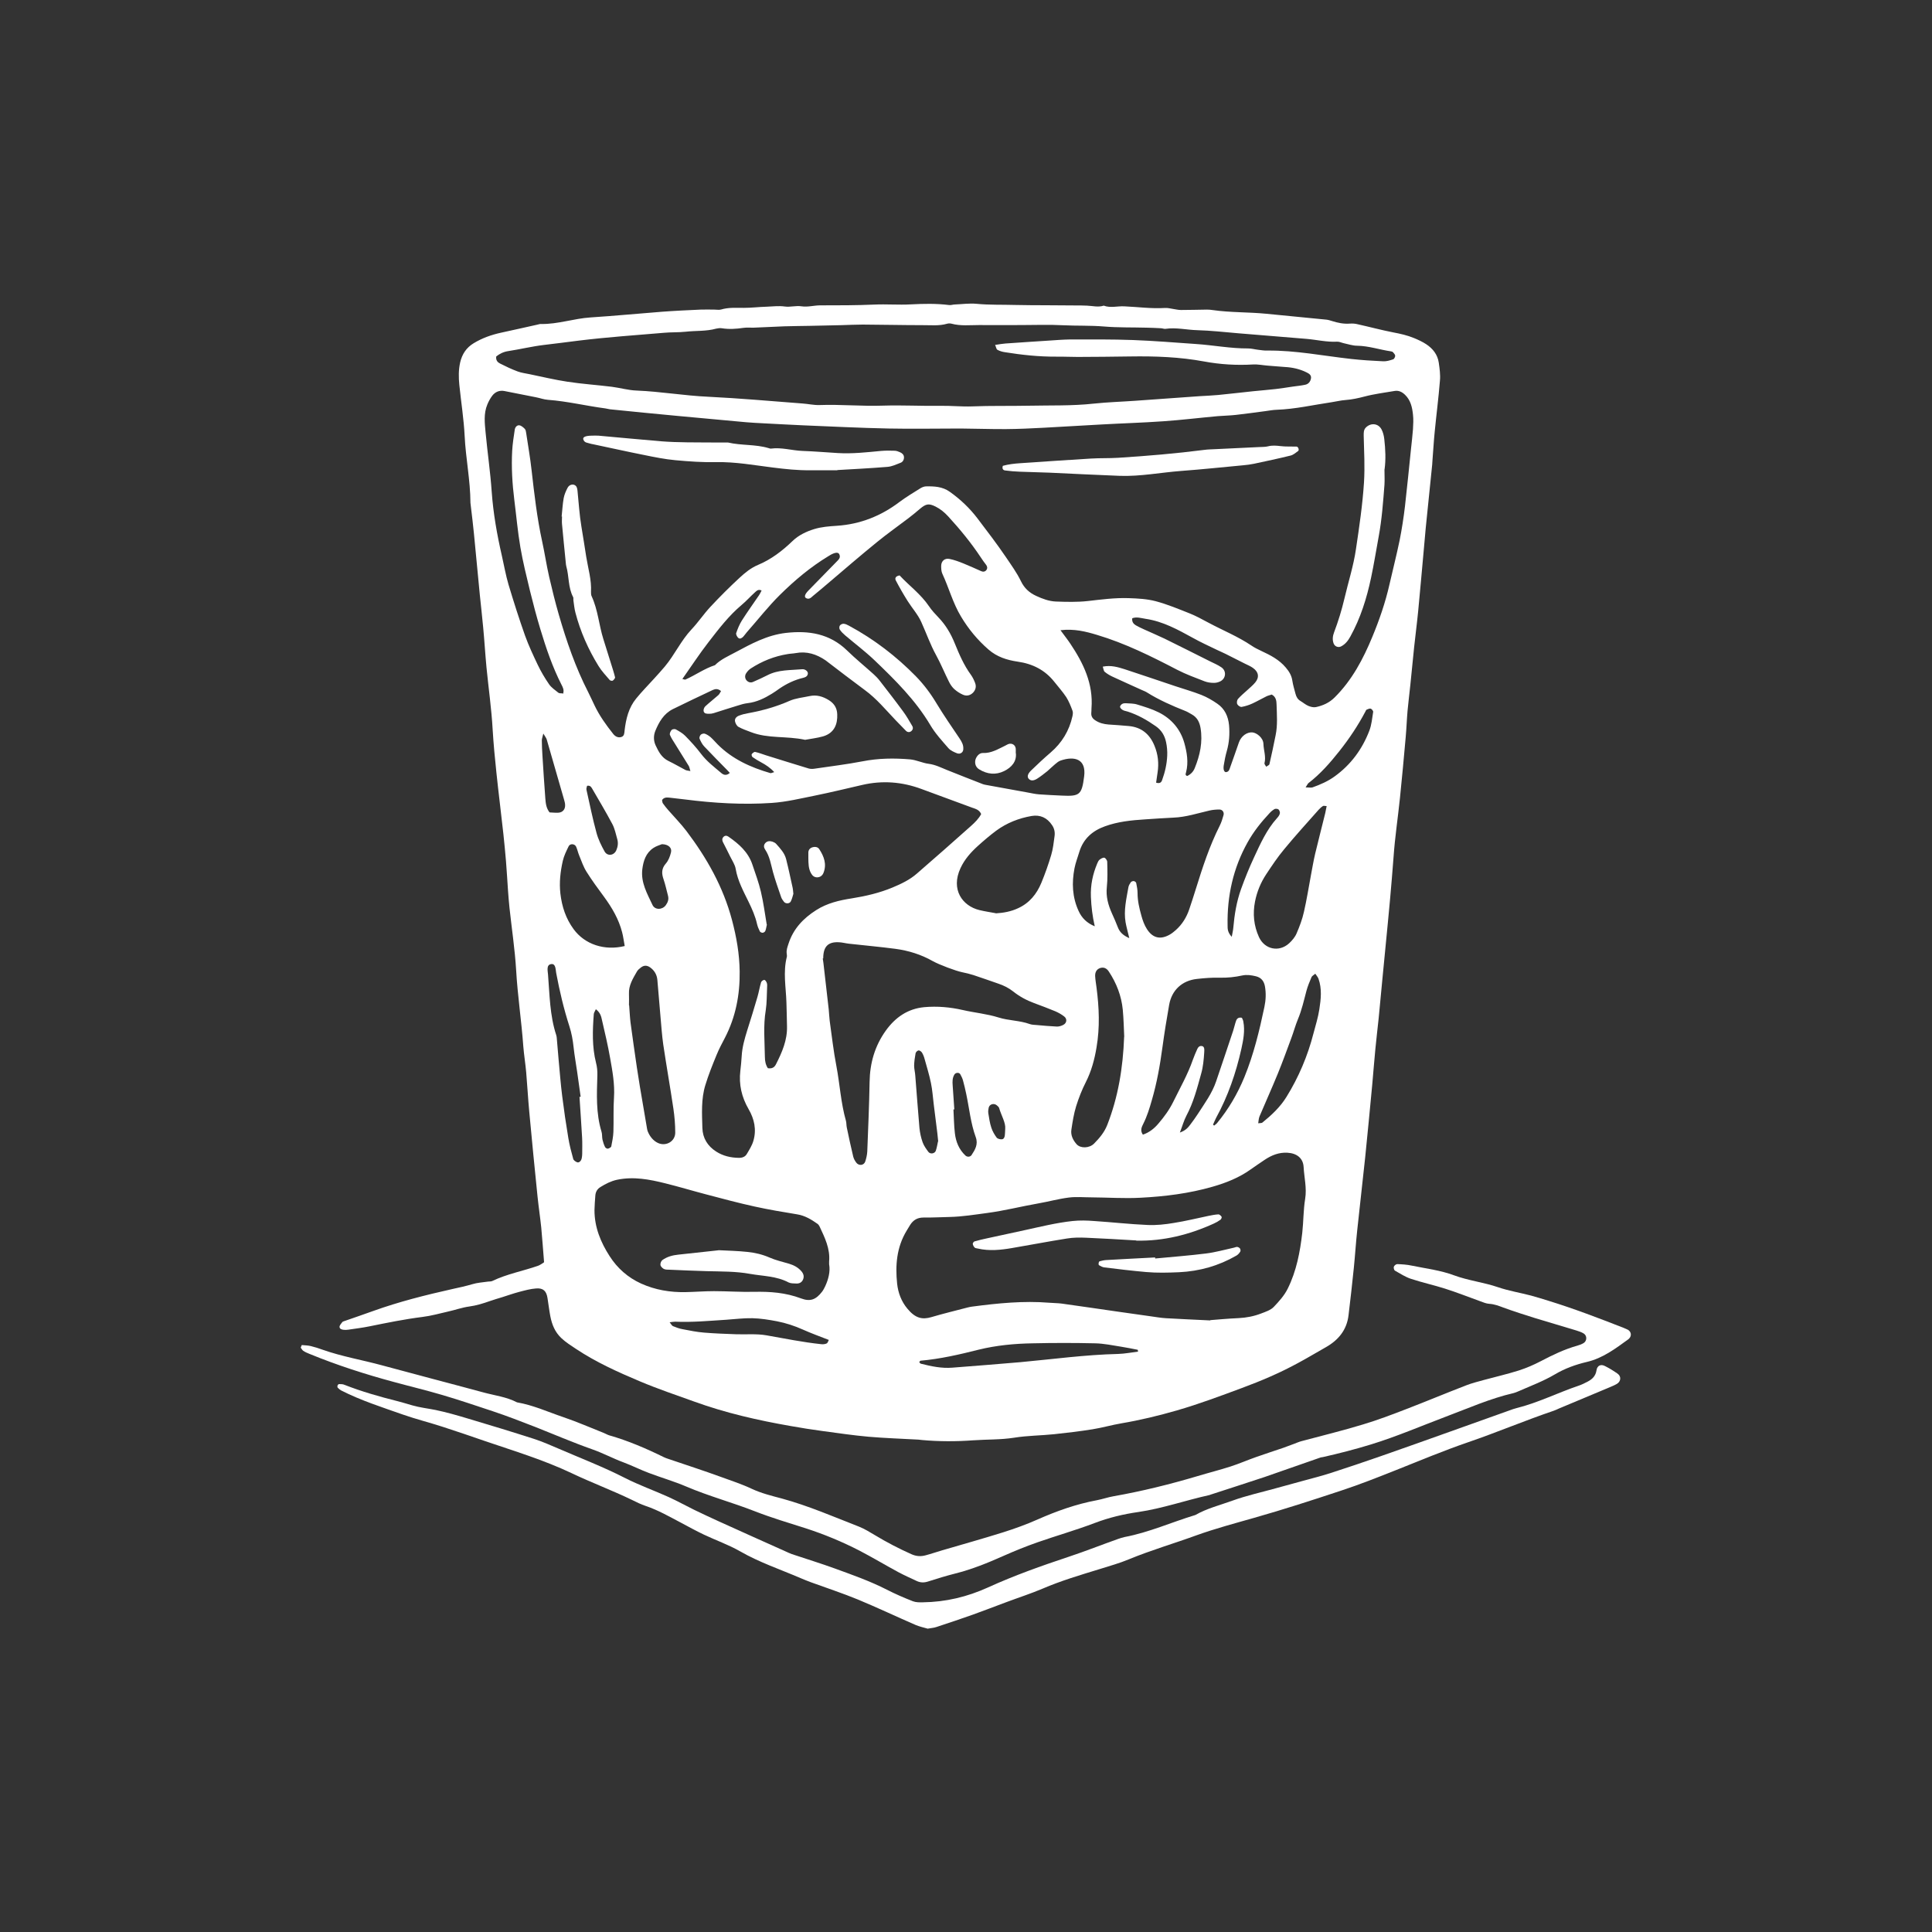 <?xml version="1.0" encoding="UTF-8"?>
<svg xmlns="http://www.w3.org/2000/svg" width="400px" height="400px" viewBox="0 0 200 200" fill="none">
  <rect x="0" y="0" width="200" height="200" fill="#333333" stroke="none"/>
  <g clip-path="url(#clip0_2382_10055)">
    <path d="M56.32 130.63C56.22 129.42 56.14 128.25 56.03 127.08C55.92 126.02 55.76 124.97 55.65 123.91C55.35 120.98 55.06 118.04 54.79 115.1C54.66 113.73 54.59 112.36 54.47 110.99C54.39 110.09 54.24 109.19 54.17 108.29C53.98 105.66 53.58 103.05 53.43 100.42C53.3 98.26 52.97 96.11 52.74 93.96C52.68 93.37 52.63 92.78 52.59 92.2C52.52 91.18 52.46 90.16 52.38 89.15C52.3 88.21 52.21 87.27 52.11 86.33C51.88 84.22 51.61 82.11 51.39 80C51.23 78.51 51.09 77.02 51 75.53C50.88 73.37 50.57 71.23 50.36 69.08C50.23 67.71 50.15 66.34 50.02 64.97C49.92 63.83 49.78 62.7 49.67 61.57C49.46 59.45 49.27 57.34 49.06 55.22C48.97 54.28 48.85 53.34 48.74 52.4C48.73 52.28 48.71 52.17 48.7 52.05C48.69 49.72 48.21 47.44 48.1 45.12C48.01 43.36 47.73 41.61 47.55 39.85C47.47 39.07 47.46 38.28 47.64 37.5C47.84 36.65 48.28 35.99 49.02 35.54C49.9 35 50.86 34.66 51.87 34.44C53.13 34.17 54.39 33.88 55.66 33.6C55.78 33.57 55.89 33.53 56.01 33.54C57.75 33.57 59.41 32.97 61.14 32.86C63.61 32.7 66.08 32.46 68.55 32.27C69.88 32.17 71.21 32.11 72.54 32.05C73.01 32.03 73.48 32.05 73.95 32.05C74.18 32.05 74.44 32.1 74.65 32.04C75.42 31.81 76.21 31.87 77 31.87C77.79 31.87 78.57 31.77 79.36 31.75C79.99 31.73 80.6 31.64 81.24 31.73C81.81 31.81 82.38 31.62 82.98 31.71C83.62 31.81 84.31 31.6 84.97 31.61C86.82 31.61 88.66 31.61 90.5 31.53C91.75 31.47 93.02 31.58 94.27 31.51C95.61 31.44 96.94 31.41 98.27 31.58C98.46 31.6 98.66 31.52 98.85 31.52C99.6 31.49 100.35 31.38 101.09 31.45C102.42 31.58 103.76 31.53 105.09 31.57C106.15 31.6 107.21 31.59 108.27 31.6C109.29 31.6 110.31 31.61 111.33 31.62C111.72 31.62 112.12 31.62 112.51 31.64C113.1 31.66 113.68 31.83 114.26 31.64C114.95 31.9 115.66 31.68 116.36 31.71C117.78 31.77 119.18 31.97 120.61 31.88C120.88 31.86 121.15 31.94 121.43 31.98C121.7 32.02 121.98 32.09 122.25 32.09C123.15 32.09 124.05 32.06 124.96 32.05C125.16 32.05 125.35 32.07 125.55 32.1C127.38 32.36 129.24 32.3 131.08 32.48C133.16 32.69 135.23 32.88 137.31 33.09C137.5 33.11 137.69 33.17 137.88 33.23C138.48 33.42 139.09 33.55 139.74 33.5C140.01 33.48 140.3 33.5 140.56 33.57C141.78 33.84 143 34.17 144.23 34.41C144.97 34.55 145.69 34.71 146.39 35C146.82 35.18 147.26 35.38 147.65 35.64C148.33 36.09 148.82 36.71 148.94 37.54C149.03 38.16 149.12 38.8 149.06 39.42C148.92 41.18 148.69 42.94 148.52 44.7C148.42 45.68 148.37 46.66 148.29 47.63C148.28 47.79 148.27 47.94 148.26 48.1C148.04 50.29 147.81 52.48 147.59 54.67C147.51 55.45 147.46 56.24 147.38 57.02C147.19 59.1 147.01 61.17 146.81 63.25C146.69 64.5 146.52 65.75 146.39 67C146.25 68.29 146.14 69.58 146 70.88C145.91 71.78 145.79 72.67 145.71 73.57C145.63 74.47 145.6 75.38 145.52 76.28C145.33 78.4 145.14 80.51 144.92 82.63C144.71 84.66 144.4 86.69 144.26 88.72C144.16 90.17 144.02 91.62 143.9 93.07C143.76 94.72 143.58 96.36 143.43 98C143.32 99.13 143.21 100.27 143.1 101.4C142.97 102.73 142.85 104.07 142.72 105.4C142.61 106.46 142.48 107.51 142.38 108.57C142.26 109.78 142.17 111 142.06 112.21C141.82 114.75 141.58 117.3 141.32 119.84C141.06 122.34 140.76 124.84 140.5 127.35C140.36 128.64 140.28 129.94 140.15 131.23C139.98 132.87 139.8 134.51 139.6 136.15C139.42 137.68 138.55 138.73 137.24 139.47C136.28 140.01 135.34 140.58 134.37 141.1C132.5 142.12 130.55 142.95 128.55 143.69C126.34 144.51 124.13 145.34 121.85 146C119.95 146.55 118.04 147.01 116.1 147.34C115.09 147.51 114.1 147.8 113.09 147.96C111.77 148.17 110.44 148.33 109.11 148.47C107.74 148.61 106.35 148.61 104.99 148.83C103.58 149.05 102.16 149 100.75 149.1C98.98 149.23 97.21 149.23 95.44 149.07C95.32 149.06 95.21 149.04 95.09 149.03C93.36 148.93 91.63 148.88 89.91 148.73C88.34 148.59 86.78 148.36 85.22 148.15C84.09 148 82.96 147.82 81.84 147.62C78.46 147.03 75.12 146.27 71.89 145.1C70 144.42 68.1 143.78 66.25 143C63.97 142.04 61.71 141.02 59.63 139.64C59.11 139.29 58.59 138.97 58.12 138.53C57.44 137.89 57.14 137.12 56.97 136.26C56.85 135.64 56.78 135.01 56.68 134.39C56.57 133.65 56.24 133.32 55.5 133.38C54.92 133.42 54.34 133.58 53.77 133.73C53.16 133.89 52.57 134.1 51.97 134.29C51.56 134.42 51.14 134.53 50.73 134.68C50.02 134.93 49.32 135.15 48.57 135.25C47.83 135.35 47.12 135.61 46.39 135.77C45.51 135.97 44.63 136.22 43.73 136.33C41.89 136.56 40.08 136.93 38.26 137.3C37.53 137.45 36.78 137.54 36.04 137.65C35.89 137.67 35.72 137.68 35.57 137.66C35.37 137.64 35.14 137.57 35.15 137.34C35.16 137.18 35.32 137.02 35.43 136.87C35.47 136.81 35.56 136.79 35.64 136.76C36.64 136.41 37.65 136.07 38.64 135.71C41.31 134.75 44.06 134.06 46.83 133.44C47.52 133.29 48.21 133.14 48.89 132.94C49.41 132.78 49.97 132.75 50.52 132.67C50.68 132.65 50.85 132.67 50.98 132.6C52.48 131.88 54.12 131.58 55.68 131.04C55.89 130.97 56.08 130.82 56.3 130.69L56.32 130.63ZM58.29 71.82C58.42 71.42 58.26 71.14 58.12 70.87C57.19 69.04 56.53 67.1 55.94 65.14C55.54 63.82 55.19 62.49 54.86 61.15C54.5 59.66 54.13 58.17 53.87 56.66C53.59 55.03 53.45 53.38 53.24 51.74C53.03 50.06 52.93 48.37 53.02 46.68C53.06 45.94 53.18 45.2 53.29 44.46C53.33 44.22 53.52 43.99 53.77 44.03C53.97 44.06 54.17 44.24 54.32 44.39C54.42 44.49 54.45 44.67 54.47 44.83C54.66 46.11 54.89 47.4 55.03 48.68C55.31 51.14 55.59 53.6 56.12 56.03C56.39 57.26 56.57 58.5 56.85 59.72C57.15 61.02 57.47 62.32 57.84 63.6C58.64 66.36 59.57 69.08 60.89 71.65C61.12 72.11 61.33 72.57 61.55 73.03C62.06 74.1 62.75 75.06 63.49 75.99C63.7 76.25 64 76.4 64.33 76.29C64.64 76.19 64.63 75.87 64.66 75.6C64.8 74.41 65.08 73.26 65.85 72.32C66.44 71.59 67.11 70.92 67.74 70.22C68.11 69.81 68.48 69.41 68.83 68.99C69.84 67.78 70.49 66.32 71.58 65.16C72.28 64.42 72.85 63.56 73.54 62.82C74.51 61.78 75.51 60.78 76.55 59.82C77.12 59.29 77.73 58.79 78.47 58.48C79.83 57.91 80.98 57.03 82.04 56.01C82.68 55.39 83.48 55.02 84.29 54.77C85.04 54.54 85.84 54.48 86.62 54.43C89.05 54.27 91.19 53.42 93.12 51.96C93.81 51.44 94.56 51 95.29 50.54C95.45 50.44 95.66 50.36 95.84 50.35C96.71 50.33 97.57 50.37 98.32 50.91C99.42 51.69 100.38 52.6 101.2 53.68C102.2 55 103.2 56.3 104.13 57.67C104.68 58.49 105.26 59.28 105.69 60.17C106.03 60.88 106.55 61.36 107.27 61.69C107.92 61.99 108.59 62.24 109.3 62.27C110.4 62.31 111.51 62.34 112.6 62.22C114.01 62.06 115.42 61.87 116.84 61.92C117.78 61.95 118.75 62 119.65 62.24C120.85 62.56 122.02 63.05 123.18 63.51C123.83 63.77 124.46 64.12 125.08 64.45C126.57 65.25 128.14 65.88 129.55 66.83C129.87 67.05 130.22 67.22 130.58 67.39C131.51 67.82 132.42 68.29 133.1 69.1C133.44 69.5 133.7 69.91 133.78 70.45C133.85 70.91 133.99 71.37 134.11 71.82C134.19 72.14 134.34 72.4 134.63 72.57C134.9 72.73 135.15 72.95 135.43 73.07C135.67 73.17 135.97 73.25 136.22 73.2C136.95 73.04 137.6 72.76 138.17 72.19C139.97 70.4 141.12 68.21 142.07 65.91C142.79 64.17 143.41 62.38 143.83 60.53C144.18 59 144.57 57.47 144.89 55.93C145.12 54.77 145.3 53.6 145.44 52.43C145.67 50.44 145.86 48.44 146.07 46.44C146.14 45.78 146.22 45.11 146.27 44.44C146.3 43.93 146.33 43.41 146.27 42.91C146.19 42.16 146.03 41.43 145.45 40.87C145.15 40.58 144.8 40.4 144.38 40.47C143.33 40.65 142.27 40.78 141.25 41.05C140.6 41.22 139.96 41.36 139.29 41.41C138.82 41.44 138.36 41.56 137.89 41.63C135.98 41.91 134.1 42.35 132.16 42.42C131.77 42.43 131.38 42.51 130.99 42.56C129.97 42.69 128.96 42.84 127.94 42.95C127.32 43.02 126.68 43.03 126.06 43.08C124.18 43.25 122.3 43.48 120.42 43.61C118.3 43.76 116.18 43.82 114.05 43.94C112.05 44.05 110.05 44.17 108.04 44.28C106.74 44.35 105.44 44.41 104.14 44.42C102.57 44.43 101 44.37 99.43 44.36C96.95 44.36 94.47 44.41 91.99 44.36C89.04 44.3 86.09 44.15 83.15 44.03C81.77 43.97 80.4 43.89 79.02 43.82C78.43 43.79 77.84 43.76 77.25 43.71C74.9 43.5 72.54 43.28 70.19 43.06C67.84 42.84 65.49 42.61 63.14 42.37C62.98 42.35 62.83 42.3 62.68 42.28C60.69 42.02 58.74 41.54 56.73 41.39C56.3 41.36 55.89 41.2 55.46 41.12C54.38 40.9 53.3 40.69 52.22 40.48C51.71 40.38 51.27 40.56 50.96 40.96C50.75 41.24 50.58 41.55 50.45 41.87C50.05 42.82 50.18 43.82 50.27 44.79C50.46 46.83 50.76 48.86 50.9 50.89C51.06 53.14 51.45 55.34 51.95 57.52C52.18 58.52 52.35 59.53 52.64 60.51C53.17 62.28 53.73 64.04 54.35 65.79C54.72 66.82 55.19 67.82 55.66 68.81C56 69.52 56.4 70.2 56.85 70.85C57.09 71.19 57.47 71.44 57.8 71.71C57.9 71.79 58.07 71.76 58.23 71.78L58.29 71.82ZM70.61 70.28C70.8 70.32 70.89 70.37 70.95 70.35C71.99 69.89 72.92 69.21 74.01 68.86C74.6 68.26 75.38 67.93 76.1 67.54C77.76 66.65 79.42 65.74 81.35 65.52C83.72 65.25 85.89 65.59 87.69 67.34C88.56 68.19 89.51 68.96 90.42 69.78C90.65 69.99 90.88 70.22 91.07 70.47C91.89 71.53 92.71 72.58 93.5 73.66C93.85 74.13 94.14 74.65 94.44 75.16C94.55 75.35 94.5 75.55 94.33 75.69C94.15 75.83 93.95 75.81 93.79 75.66C93.43 75.3 93.08 74.93 92.72 74.56C91.69 73.48 90.74 72.32 89.52 71.43C88.19 70.45 86.88 69.44 85.57 68.44C85.54 68.42 85.51 68.39 85.48 68.37C84.53 67.72 83.52 67.39 82.36 67.61C82.09 67.66 81.81 67.66 81.54 67.71C80.16 67.93 78.89 68.44 77.72 69.2C77.53 69.32 77.36 69.51 77.24 69.7C77.07 69.95 77.12 70.28 77.31 70.46C77.5 70.65 77.74 70.69 77.96 70.59C78.47 70.37 78.97 70.14 79.46 69.89C80.59 69.31 81.83 69.39 83.03 69.28C83.37 69.25 83.65 69.51 83.63 69.73C83.6 70.01 83.38 70.11 83.14 70.17C82.25 70.38 81.44 70.77 80.69 71.28C80.43 71.46 80.18 71.65 79.91 71.81C79.13 72.29 78.33 72.68 77.4 72.79C77.05 72.83 76.71 72.93 76.37 73.04C75.54 73.29 74.72 73.56 73.89 73.82C73.74 73.87 73.58 73.89 73.43 73.89C73.19 73.89 72.91 73.9 72.84 73.63C72.8 73.48 72.89 73.23 73.01 73.12C73.44 72.72 73.91 72.36 74.35 71.97C74.48 71.86 74.55 71.68 74.64 71.54C74.33 71.28 74.07 71.3 73.8 71.42C72.41 72.08 71.02 72.73 69.65 73.41C68.71 73.88 68.22 74.74 67.84 75.66C67.64 76.15 67.65 76.69 67.87 77.16C68.17 77.8 68.49 78.43 69.19 78.77C69.79 79.06 70.37 79.4 70.96 79.71C71.08 79.77 71.23 79.77 71.47 79.82C71.39 79.57 71.37 79.41 71.3 79.29C70.83 78.52 70.34 77.76 69.87 76.99C69.68 76.69 69.48 76.39 69.35 76.07C69.3 75.94 69.41 75.69 69.53 75.56C69.6 75.48 69.85 75.45 69.95 75.5C70.29 75.69 70.65 75.89 70.92 76.16C71.5 76.75 72.06 77.36 72.56 78.02C73.16 78.82 73.95 79.41 74.7 80.05C74.95 80.26 75.26 80.28 75.55 80.01C75.44 79.89 75.36 79.8 75.28 79.72C74.48 78.9 73.68 78.1 72.9 77.27C72.69 77.05 72.54 76.75 72.42 76.47C72.37 76.36 72.45 76.15 72.54 76.06C72.63 75.97 72.84 75.91 72.96 75.95C73.18 76.03 73.38 76.16 73.56 76.31C73.82 76.54 74.05 76.82 74.3 77.07C75.82 78.59 77.71 79.44 79.74 80.03C79.83 80.06 79.94 79.98 80.15 79.93C79.73 79.47 79.28 79.18 78.8 78.92C78.49 78.76 78.19 78.57 77.9 78.37C77.83 78.32 77.78 78.12 77.82 78.07C77.9 77.96 78.07 77.82 78.17 77.84C78.55 77.92 78.92 78.07 79.3 78.19C80.76 78.65 82.23 79.1 83.7 79.55C83.88 79.6 84.09 79.61 84.28 79.58C85.96 79.33 87.64 79.13 89.3 78.81C90.93 78.49 92.55 78.47 94.2 78.61C94.88 78.67 95.49 78.99 96.14 79.07C96.83 79.16 97.41 79.46 98.03 79.71C99.27 80.21 100.51 80.69 101.76 81.18C101.87 81.22 101.99 81.24 102.1 81.26C103.53 81.52 104.96 81.78 106.39 82.04C106.78 82.11 107.16 82.2 107.55 82.23C108.33 82.29 109.12 82.32 109.91 82.36C111.76 82.45 111.99 82.29 112.23 80.37C112.46 78.59 111.26 78.23 109.8 78.73C109.58 78.8 109.39 78.97 109.21 79.12C108.94 79.34 108.69 79.6 108.42 79.83C108.08 80.1 107.74 80.37 107.38 80.6C107 80.84 106.72 80.84 106.52 80.65C106.3 80.44 106.36 80.12 106.75 79.75C107.4 79.12 108.06 78.5 108.75 77.91C109.93 76.9 110.69 75.64 111.02 74.14C111.06 73.95 111.09 73.73 111.02 73.56C110.84 73.08 110.65 72.6 110.38 72.17C110.01 71.61 109.56 71.11 109.15 70.59C108.17 69.35 106.89 68.71 105.33 68.49C104.24 68.33 103.2 68 102.33 67.24C101.19 66.25 100.25 65.11 99.48 63.82C98.64 62.43 98.23 60.85 97.55 59.39C97.44 59.15 97.43 58.85 97.43 58.58C97.44 58.07 97.8 57.76 98.29 57.86C98.79 57.96 99.27 58.14 99.74 58.33C100.36 58.58 100.97 58.86 101.58 59.13C101.78 59.22 101.98 59.18 102.11 59.01C102.24 58.83 102.21 58.64 102.08 58.47C101.89 58.22 101.7 57.97 101.53 57.7C100.53 56.19 99.38 54.79 98.15 53.45C97.77 53.04 97.35 52.69 96.85 52.44C96.16 52.1 95.87 52.14 95.25 52.66C94.86 52.99 94.47 53.32 94.06 53.63C92.96 54.47 91.83 55.26 90.77 56.13C89.06 57.52 87.39 58.96 85.71 60.39C85.2 60.82 84.69 61.26 84.17 61.68C83.97 61.85 83.78 62.09 83.45 61.92C83.23 61.8 83.31 61.52 83.68 61.14C84.64 60.15 85.61 59.17 86.57 58.18C86.78 57.96 87.07 57.74 86.88 57.37C86.77 57.15 86.47 57.18 86.03 57.41C85.93 57.47 85.83 57.53 85.73 57.59C83.9 58.7 82.27 60.07 80.76 61.56C79.53 62.77 78.46 64.15 77.31 65.45C77.18 65.6 77.07 65.77 76.94 65.91C76.8 66.05 76.6 66.19 76.42 66.03C76.3 65.92 76.17 65.67 76.21 65.54C76.36 65.1 76.54 64.65 76.79 64.25C77.36 63.35 77.98 62.49 78.58 61.61C78.68 61.46 78.75 61.3 78.84 61.13C78.5 60.96 78.32 61.17 78.16 61.31C77.69 61.73 77.27 62.21 76.79 62.61C75.45 63.73 74.4 65.11 73.34 66.48C72.4 67.69 71.57 68.97 70.63 70.3L70.61 70.28ZM103.06 35.7C103.47 35.64 103.77 35.58 104.08 35.56C105.57 35.45 107.07 35.36 108.56 35.26C109.31 35.21 110.06 35.15 110.8 35.14C112.97 35.14 115.13 35.12 117.3 35.2C119.46 35.28 121.62 35.46 123.79 35.61C125.6 35.73 127.38 36.08 129.2 36.07C129.55 36.07 129.9 36.17 130.25 36.21C130.56 36.25 130.88 36.3 131.19 36.29C134.12 36.26 136.99 36.84 139.88 37.16C140.98 37.28 142.08 37.35 143.18 37.4C143.52 37.42 143.88 37.31 144.21 37.2C144.32 37.17 144.43 36.96 144.43 36.83C144.43 36.71 144.3 36.57 144.2 36.46C144.15 36.41 144.06 36.38 143.98 36.37C142.82 36.2 141.7 35.81 140.5 35.79C140.04 35.79 139.57 35.63 139.11 35.53C138.88 35.48 138.65 35.36 138.42 35.37C137.35 35.43 136.31 35.17 135.25 35.08C132.9 34.88 130.54 34.69 128.18 34.5C126.77 34.38 125.36 34.22 123.94 34.18C122.84 34.15 121.76 33.88 120.66 34.04C120.51 34.06 120.35 33.99 120.19 33.98C119.68 33.95 119.17 33.93 118.66 33.92C117.2 33.88 115.74 33.92 114.3 33.8C112.88 33.68 111.47 33.74 110.06 33.67C108.61 33.59 107.15 33.65 105.69 33.65C104.24 33.65 102.78 33.66 101.33 33.65C100.39 33.65 99.44 33.76 98.51 33.51C98.37 33.47 98.19 33.47 98.05 33.51C97.2 33.76 96.33 33.65 95.46 33.66C93.41 33.66 91.37 33.61 89.32 33.6C88.58 33.6 87.83 33.64 87.09 33.66C86.03 33.68 84.97 33.71 83.9 33.73C83 33.75 82.1 33.75 81.2 33.78C80.14 33.82 79.08 33.88 78.02 33.92C77.67 33.93 77.3 33.89 76.96 33.94C76.21 34.05 75.47 34.1 74.72 33.98C74.53 33.95 74.32 33.98 74.14 34.02C73.1 34.31 72.03 34.22 70.98 34.34C70.24 34.42 69.49 34.38 68.74 34.45C65.8 34.7 62.85 34.9 59.92 35.26C58.71 35.41 57.51 35.57 56.3 35.71C55.05 35.86 53.83 36.16 52.59 36.35C52.12 36.42 51.7 36.63 51.37 36.9C51.31 37.3 51.52 37.51 51.76 37.63C52.35 37.93 52.96 38.22 53.58 38.45C53.98 38.6 54.42 38.65 54.84 38.74C56.15 39.01 57.44 39.32 58.76 39.52C60.28 39.75 61.81 39.85 63.34 40.04C64.2 40.15 65.04 40.4 65.9 40.43C68.38 40.53 70.83 40.96 73.3 41.07C76.56 41.23 79.82 41.52 83.08 41.77C83.67 41.81 84.25 41.95 84.84 41.93C87.05 41.85 89.24 42.07 91.45 41.99C93.41 41.93 95.38 42.04 97.34 42.01C98.44 41.99 99.55 42.11 100.64 42.07C102.57 41.99 104.49 42.04 106.42 42C108.7 41.95 110.98 42.03 113.25 41.78C114.66 41.63 116.08 41.59 117.49 41.49C119.73 41.33 121.97 41.17 124.21 41.01C124.84 40.97 125.47 40.95 126.09 40.89C127.3 40.77 128.51 40.63 129.73 40.5C130.51 40.42 131.3 40.36 132.08 40.27C132.66 40.2 133.24 40.11 133.83 40.02C134.26 39.96 134.69 39.92 135.11 39.83C135.45 39.76 135.65 39.51 135.71 39.18C135.77 38.85 135.54 38.69 135.28 38.56C134.56 38.2 133.8 38.03 133 37.99C132.41 37.95 131.82 37.9 131.23 37.85C130.72 37.81 130.21 37.7 129.71 37.73C128.01 37.83 126.32 37.73 124.65 37.42C122.12 36.95 119.57 36.86 117 36.9C115.19 36.93 113.38 36.94 111.56 36.95C110.81 36.95 110.07 36.91 109.32 36.92C107.54 36.93 105.78 36.74 104.03 36.46C103.76 36.42 103.48 36.34 103.25 36.21C103.13 36.14 103.11 35.91 103.01 35.69L103.06 35.7ZM125.29 136.66C125.95 136.61 127.09 136.5 128.23 136.45C129.03 136.41 129.8 136.26 130.53 135.98C131 135.8 131.54 135.63 131.87 135.28C132.4 134.72 132.94 134.13 133.3 133.41C134.21 131.58 134.58 129.61 134.81 127.62C134.94 126.45 134.92 125.26 135.11 124.1C135.29 122.98 135.01 121.91 134.95 120.81C134.9 119.88 134.23 119.38 133.27 119.33C132.4 119.28 131.65 119.58 130.94 120.05C130.45 120.38 129.96 120.71 129.48 121.05C128.28 121.91 126.92 122.45 125.52 122.85C123.09 123.55 120.58 123.86 118.06 123.99C116.37 124.08 114.68 123.96 112.99 123.95C112.21 123.95 111.41 123.87 110.64 123.97C109.59 124.1 108.56 124.39 107.52 124.57C105.74 124.88 103.99 125.33 102.18 125.57C100.89 125.74 99.62 125.95 98.31 125.98C97.4 126 96.5 126.05 95.59 126.04C94.97 126.04 94.54 126.3 94.22 126.8C94.09 127 93.98 127.21 93.85 127.41C92.82 129.11 92.67 130.98 92.87 132.88C92.97 133.83 93.31 134.73 93.93 135.47C94.76 136.48 95.48 136.62 96.41 136.35C97.65 135.98 98.92 135.68 100.17 135.35C100.32 135.31 100.48 135.28 100.63 135.26C103.29 134.91 105.95 134.64 108.64 134.86C109.07 134.9 109.5 134.89 109.93 134.95C111.88 135.22 113.83 135.51 115.78 135.79C116.91 135.95 118.04 136.11 119.17 136.27C119.68 136.34 120.18 136.43 120.69 136.46C122.06 136.54 123.44 136.6 125.29 136.69V136.66ZM68.54 82.84C68.56 82.94 68.56 83.07 68.62 83.16C68.8 83.42 69 83.66 69.21 83.9C69.83 84.61 70.5 85.29 71.07 86.04C73.17 88.82 74.86 91.8 75.77 95.22C76.24 96.99 76.55 98.75 76.57 100.57C76.6 102.97 76.16 105.27 75.05 107.42C74.74 108.01 74.42 108.61 74.17 109.23C73.75 110.25 73.34 111.27 73.02 112.32C72.57 113.77 72.67 115.28 72.71 116.77C72.74 117.82 73.25 118.64 74.14 119.21C74.86 119.67 75.65 119.85 76.5 119.86C76.85 119.86 77.14 119.75 77.31 119.46C77.57 119.02 77.85 118.58 77.99 118.1C78.33 116.94 78.09 115.84 77.49 114.81C76.78 113.58 76.47 112.27 76.64 110.85C76.7 110.34 76.75 109.83 76.78 109.32C76.83 108.41 77.08 107.54 77.35 106.67C77.72 105.51 78.08 104.34 78.42 103.17C78.56 102.68 78.64 102.17 78.79 101.68C78.82 101.57 79.02 101.43 79.12 101.44C79.22 101.44 79.34 101.63 79.38 101.75C79.43 101.89 79.42 102.06 79.41 102.22C79.37 103.01 79.39 103.8 79.27 104.58C79 106.19 79.16 107.8 79.18 109.42C79.18 109.85 79.27 110.26 79.49 110.58C79.93 110.65 80.17 110.49 80.33 110.17C80.96 108.93 81.51 107.67 81.47 106.24C81.45 105.41 81.44 104.59 81.41 103.76C81.36 102.19 81.05 100.63 81.45 99.06C81.48 98.95 81.45 98.82 81.44 98.71C81.39 98.34 81.52 98.02 81.63 97.68C82.13 96.14 83.16 95.06 84.5 94.21C85.63 93.49 86.88 93.2 88.17 93C89.61 92.77 91.03 92.44 92.38 91.88C93.29 91.5 94.18 91.08 94.93 90.42C96.8 88.79 98.67 87.16 100.52 85.5C100.92 85.14 101.32 84.75 101.57 84.27C101.37 83.81 100.97 83.73 100.61 83.6C98.87 82.96 97.14 82.32 95.4 81.68C93.39 80.93 91.34 80.77 89.24 81.26C87.63 81.63 86.03 82.02 84.41 82.35C82.91 82.65 81.4 83.02 79.88 83.12C76.89 83.32 73.9 83.14 70.92 82.76C70.37 82.69 69.83 82.63 69.28 82.57C69 82.54 68.72 82.54 68.53 82.83L68.54 82.84ZM85.83 130.92C85.83 130.73 85.83 130.65 85.83 130.58C85.95 129.26 85.38 128.12 84.85 126.98C84.8 126.88 84.73 126.77 84.64 126.7C84 126.25 83.34 125.84 82.53 125.71C81.06 125.47 79.58 125.22 78.12 124.9C76.43 124.53 74.76 124.08 73.09 123.64C71.68 123.27 70.29 122.85 68.88 122.5C67.24 122.09 65.59 121.77 63.87 122.13C63.23 122.27 62.7 122.55 62.16 122.88C61.83 123.08 61.66 123.38 61.63 123.75C61.59 124.26 61.55 124.77 61.54 125.28C61.54 127.04 62.18 128.6 63.11 130.04C63.91 131.29 65 132.25 66.36 132.87C67.82 133.53 69.36 133.79 70.96 133.76C71.94 133.74 72.93 133.66 73.91 133.66C75.29 133.66 76.67 133.76 78.04 133.73C79.71 133.69 81.33 133.81 82.92 134.41C83.88 134.77 84.46 134.54 85.09 133.73C85.23 133.55 85.34 133.33 85.44 133.12C85.77 132.39 85.95 131.63 85.84 130.93L85.83 130.92ZM85.17 99.23C85.18 99.3 85.22 99.5 85.24 99.69C85.42 101.29 85.61 102.89 85.79 104.5C85.83 104.89 85.84 105.29 85.89 105.68C86.11 107.24 86.28 108.8 86.58 110.34C86.94 112.23 87.04 114.16 87.57 116.02C87.63 116.24 87.61 116.49 87.66 116.72C87.87 117.72 88.08 118.72 88.32 119.71C88.37 119.93 88.49 120.15 88.63 120.34C88.89 120.71 89.43 120.66 89.57 120.24C89.68 119.91 89.76 119.55 89.78 119.2C89.87 116.8 89.98 114.4 90.02 112C90.05 110.05 90.56 108.28 91.69 106.7C92.67 105.33 93.96 104.42 95.69 104.26C97.03 104.14 98.37 104.26 99.68 104.56C100.9 104.84 102.16 104.95 103.37 105.33C104.41 105.66 105.55 105.63 106.6 106.01C106.82 106.09 107.07 106.09 107.3 106.11C108 106.17 108.71 106.24 109.42 106.27C109.64 106.27 109.88 106.2 110.08 106.09C110.44 105.9 110.49 105.47 110.16 105.22C109.89 105.01 109.57 104.83 109.25 104.69C108.52 104.39 107.79 104.11 107.05 103.84C106.27 103.55 105.54 103.16 104.89 102.64C104.42 102.27 103.9 102.01 103.33 101.82C102.48 101.53 101.63 101.22 100.77 100.94C100.4 100.82 100.01 100.73 99.63 100.65C98.93 100.51 97.22 99.86 96.57 99.5C95.36 98.81 94.04 98.4 92.67 98.22C91.07 98.01 89.47 97.87 87.87 97.69C87.52 97.65 87.17 97.55 86.82 97.54C85.72 97.49 85.22 97.99 85.22 99.21L85.17 99.23ZM109.78 65.24C110.19 65.8 110.51 66.2 110.79 66.62C112.15 68.65 113.19 70.78 112.99 73.33C112.98 73.49 112.99 73.65 112.97 73.8C112.94 74.16 113.11 74.4 113.4 74.58C113.81 74.85 114.26 74.96 114.74 75C115.45 75.05 116.16 75.09 116.86 75.16C118.17 75.28 119.03 76.01 119.51 77.2C119.88 78.09 119.98 79.02 119.83 79.98C119.78 80.32 119.73 80.66 119.68 81.02C120.04 81.13 120.21 81.02 120.3 80.76C120.6 79.94 120.79 79.1 120.83 78.23C120.85 77.76 120.81 77.28 120.71 76.82C120.57 76.15 120.24 75.59 119.65 75.18C118.74 74.54 117.79 74 116.73 73.66C116.62 73.62 116.5 73.61 116.39 73.57C116.11 73.48 115.89 73.24 115.96 73.1C116.08 72.86 116.3 72.78 116.55 72.8C116.94 72.83 117.35 72.81 117.72 72.93C118.47 73.16 119.24 73.39 119.94 73.74C121.27 74.4 122.2 75.49 122.6 76.91C122.87 77.88 123.05 78.91 122.78 79.95C122.75 80.08 122.65 80.25 122.9 80.33C123.26 80.16 123.53 79.89 123.68 79.51C124.22 78.18 124.52 76.82 124.28 75.36C124.17 74.73 123.92 74.25 123.35 73.94C123.14 73.83 122.94 73.69 122.73 73.61C121.34 73.06 119.97 72.46 118.7 71.66C118.54 71.56 118.34 71.5 118.16 71.41C117.16 70.95 116.15 70.51 115.15 70.04C114.87 69.91 114.59 69.74 114.35 69.54C114.24 69.44 114.23 69.22 114.16 69.01C115.01 68.84 115.73 69.06 116.43 69.28C118.19 69.85 119.94 70.46 121.69 71.04C122.58 71.34 123.49 71.59 124.37 71.94C124.95 72.17 125.5 72.49 126.02 72.85C126.78 73.37 127.14 74.15 127.23 75.06C127.31 75.97 127.25 76.86 127 77.74C126.86 78.23 126.76 78.73 126.68 79.24C126.61 79.69 126.74 79.95 126.93 79.93C127.23 79.89 127.28 79.63 127.35 79.42C127.66 78.57 127.95 77.71 128.25 76.86C128.48 76.2 129.09 75.76 129.66 75.82C130.08 75.86 130.77 76.36 130.79 77.01C130.81 77.67 131.07 78.32 130.9 79C130.87 79.1 131.01 79.25 131.08 79.37C131.19 79.28 131.38 79.22 131.41 79.11C131.64 78.12 131.85 77.12 132.05 76.12C132.27 75.07 132.18 74 132.15 72.94C132.14 72.56 132.1 72.14 131.65 71.9C131.47 71.96 131.28 72 131.11 72.08C130.62 72.32 130.14 72.6 129.64 72.83C129.29 72.99 128.91 73.11 128.53 73.18C128.39 73.2 128.15 73.04 128.08 72.89C128.01 72.75 128.05 72.48 128.15 72.36C128.43 72.04 128.77 71.76 129.09 71.47C129.38 71.2 129.69 70.95 129.94 70.65C130.39 70.11 130.29 69.55 129.7 69.14C129.45 68.96 129.15 68.84 128.87 68.7C128.21 68.36 127.54 68.02 126.87 67.69C126.59 67.55 126.3 67.43 126.01 67.29C125.16 66.88 124.3 66.49 123.48 66.03C121.93 65.18 120.38 64.32 118.59 64.06C118.13 63.99 117.68 63.83 117.21 64C117.16 64.35 117.32 64.57 117.56 64.72C117.83 64.88 118.12 65.01 118.4 65.14C119.12 65.47 119.84 65.77 120.55 66.11C122.14 66.89 123.72 67.69 125.3 68.48C125.69 68.67 126.09 68.84 126.45 69.09C126.99 69.47 126.91 70.25 126.31 70.54C126.1 70.64 125.86 70.7 125.63 70.69C125.32 70.69 124.99 70.64 124.7 70.53C123.75 70.16 122.78 69.81 121.87 69.34C119.18 67.94 116.47 66.59 113.55 65.72C112.39 65.37 111.2 65.07 109.78 65.24ZM116.9 97.1C116.75 96.46 116.61 95.98 116.52 95.48C116.31 94.25 116.6 93.06 116.81 91.86C116.84 91.67 116.95 91.49 117.06 91.33C117.12 91.25 117.27 91.2 117.37 91.21C117.46 91.22 117.61 91.32 117.62 91.41C117.69 91.75 117.76 92.11 117.76 92.46C117.76 93.26 117.94 94.02 118.15 94.77C118.28 95.26 118.46 95.76 118.73 96.18C119.35 97.15 120.18 97.3 121.16 96.71C121.36 96.59 121.54 96.43 121.72 96.28C122.38 95.69 122.83 94.96 123.11 94.13C123.35 93.42 123.58 92.71 123.8 92C124.49 89.78 125.21 87.57 126.26 85.49C126.44 85.14 126.55 84.76 126.66 84.38C126.74 84.08 126.55 83.81 126.24 83.8C125.89 83.8 125.53 83.83 125.19 83.91C123.97 84.19 122.76 84.59 121.49 84.64C120.51 84.68 119.53 84.76 118.55 84.82C117.13 84.91 115.72 85.05 114.38 85.54C113.09 86 112.14 86.83 111.73 88.19C111.56 88.76 111.34 89.31 111.23 89.89C110.94 91.39 111 92.87 111.65 94.29C111.98 95.03 112.52 95.56 113.33 95.89C113.09 94.86 112.97 93.86 112.93 92.84C112.88 91.62 113.12 90.5 113.58 89.4C113.64 89.26 113.71 89.09 113.82 89C113.96 88.89 114.18 88.76 114.32 88.79C114.45 88.82 114.62 89.07 114.62 89.22C114.64 90.09 114.67 90.96 114.58 91.82C114.47 92.81 114.72 93.69 115.11 94.56C115.32 95.03 115.53 95.49 115.71 95.97C115.9 96.48 116.24 96.82 116.89 97.11L116.9 97.1ZM125.56 116.42L125.69 116.52C125.79 116.43 125.91 116.36 126 116.25C127.18 114.81 128.11 113.23 128.82 111.5C129.78 109.15 130.37 106.71 130.89 104.24C131.04 103.53 131.07 102.83 130.95 102.13C130.86 101.6 130.59 101.2 130 101.06C129.53 100.95 129.08 100.88 128.6 100.98C127.83 101.15 127.06 101.23 126.26 101.21C125.48 101.19 124.68 101.25 123.9 101.34C122.36 101.51 121.3 102.5 121.03 104.02C120.77 105.49 120.53 106.97 120.33 108.45C120.08 110.29 119.76 112.1 119.24 113.88C119 114.72 118.75 115.54 118.36 116.32C118.19 116.66 118 117.02 118.31 117.46C118.98 117.23 119.49 116.82 119.92 116.31C120.51 115.62 121.04 114.9 121.45 114.07C122.16 112.62 122.96 111.22 123.49 109.69C123.62 109.32 123.78 108.96 123.94 108.6C124.02 108.41 124.16 108.26 124.38 108.28C124.63 108.3 124.67 108.51 124.67 108.71C124.67 108.79 124.67 108.87 124.66 108.95C124.61 109.7 124.55 110.43 124.34 111.16C123.93 112.64 123.55 114.12 122.82 115.49C122.55 116 122.4 116.57 122.14 117.24C122.72 117.04 122.99 116.73 123.24 116.39C123.5 116.04 123.76 115.69 123.99 115.33C124.69 114.24 125.47 113.19 125.89 111.95C126.48 110.2 127.08 108.45 127.66 106.69C127.77 106.35 127.84 106 127.96 105.67C128.05 105.42 128.23 105.29 128.56 105.36C128.61 105.47 128.69 105.61 128.71 105.76C128.89 106.71 128.71 107.64 128.51 108.56C127.95 111.07 127.12 113.48 125.88 115.74C125.76 115.97 125.67 116.21 125.56 116.45V116.42ZM103.09 94.55C103.9 94.5 104.66 94.36 105.39 94.02C106.57 93.48 107.32 92.55 107.8 91.39C108.19 90.45 108.53 89.48 108.82 88.51C109.01 87.88 109.08 87.2 109.17 86.54C109.22 86.15 109.15 85.77 108.91 85.42C108.4 84.65 107.68 84.32 106.79 84.47C105.46 84.7 104.22 85.19 103.13 85.99C102.47 86.48 101.84 87.02 101.23 87.57C100.5 88.23 99.85 88.96 99.43 89.87C98.4 92.09 99.63 93.78 101.38 94.21C101.95 94.35 102.53 94.43 103.1 94.54L103.09 94.55ZM137.35 83.45C137.16 83.44 137.02 83.39 136.95 83.44C136.79 83.54 136.64 83.68 136.51 83.82C135.31 85.18 134.09 86.51 132.94 87.91C132.26 88.72 131.67 89.61 131.08 90.5C130.51 91.36 130.12 92.31 129.92 93.32C129.67 94.59 129.79 95.83 130.33 97.01C130.92 98.29 132.41 98.6 133.45 97.65C133.76 97.36 134.06 97.01 134.22 96.63C134.53 95.91 134.81 95.17 134.98 94.41C135.27 93.15 135.47 91.87 135.71 90.59C135.85 89.86 135.97 89.12 136.14 88.4C136.48 86.99 136.84 85.58 137.19 84.17C137.24 83.95 137.28 83.73 137.33 83.47L137.35 83.45ZM65.13 104.08C65.18 104.67 65.2 105.26 65.27 105.84C65.48 107.4 65.7 108.95 65.93 110.51C66.03 111.17 66.13 111.83 66.24 112.48C66.48 113.91 66.73 115.34 66.97 116.77C66.99 116.89 67.01 117.01 67.05 117.11C67.26 117.64 67.62 118.09 68.11 118.32C68.96 118.71 69.91 118.14 69.9 117.24C69.9 116.42 69.83 115.59 69.71 114.77C69.38 112.55 68.99 110.35 68.66 108.13C68.52 107.16 68.46 106.18 68.37 105.2C68.26 103.95 68.16 102.69 68.05 101.44C68 100.9 67.75 100.47 67.31 100.15C66.97 99.91 66.66 99.91 66.34 100.16C66.19 100.28 66.02 100.41 65.93 100.58C65.52 101.3 65.07 102 65.11 102.88C65.13 103.27 65.11 103.66 65.11 104.06L65.13 104.08ZM116.38 107.33C116.34 106.49 116.32 105.51 116.23 104.53C116.09 103.09 115.58 101.78 114.79 100.58C114.55 100.21 114.24 100.1 113.89 100.21C113.55 100.32 113.35 100.61 113.37 101.05C113.39 101.44 113.46 101.83 113.51 102.22C113.78 104.29 113.87 106.35 113.51 108.44C113.3 109.7 112.98 110.88 112.41 112.01C112 112.81 111.67 113.66 111.4 114.52C111.16 115.3 111.03 116.13 110.91 116.94C110.82 117.52 111.08 118.03 111.45 118.45C111.85 118.9 112.78 118.88 113.27 118.37C113.82 117.81 114.32 117.22 114.62 116.46C115.75 113.57 116.25 110.56 116.37 107.33H116.38ZM64.67 97.93C64.57 97.41 64.52 96.95 64.4 96.5C64.05 95.15 63.36 93.97 62.54 92.85C61.91 92 61.28 91.14 60.72 90.25C60.39 89.73 60.19 89.12 59.95 88.54C59.83 88.25 59.77 87.94 59.64 87.65C59.5 87.34 59.02 87.3 58.87 87.6C58.63 88.09 58.38 88.59 58.26 89.12C58.01 90.23 57.88 91.34 58.01 92.5C58.17 93.87 58.58 95.1 59.39 96.2C60.54 97.76 62.57 98.45 64.68 97.93H64.67ZM117.81 139.92C117.8 139.86 117.79 139.79 117.78 139.73C117.21 139.62 116.64 139.5 116.06 139.41C115.17 139.27 114.28 139.08 113.38 139.06C111.22 139.01 109.06 139.01 106.9 139.06C105.01 139.09 103.13 139.27 101.3 139.72C99.32 140.22 97.33 140.68 95.29 140.86C95.24 140.86 95.21 140.96 95.16 141.02C95.22 141.07 95.27 141.16 95.33 141.17C96.4 141.44 97.47 141.67 98.59 141.58C100.94 141.39 103.29 141.22 105.64 141.01C109.01 140.7 112.36 140.24 115.74 140.16C116.44 140.14 117.13 140 117.82 139.92H117.81ZM59.98 113.55C59.98 113.55 60.06 113.55 60.11 113.54C59.99 112.69 59.87 111.83 59.75 110.98C59.63 110.13 59.47 109.27 59.38 108.42C59.3 107.67 59.17 106.94 58.94 106.23C58.36 104.43 57.93 102.6 57.58 100.74C57.51 100.38 57.54 99.76 57.09 99.8C56.53 99.85 56.7 100.49 56.73 100.87C56.9 102.98 56.91 105.11 57.58 107.15C57.62 107.26 57.63 107.38 57.64 107.5C57.7 108.24 57.76 108.99 57.83 109.73C57.95 110.98 58.04 112.24 58.2 113.48C58.38 114.92 58.59 116.36 58.83 117.79C58.95 118.53 59.14 119.25 59.34 119.97C59.38 120.12 59.59 120.26 59.75 120.32C59.95 120.39 60.17 120.17 60.22 119.9C60.25 119.75 60.27 119.59 60.27 119.43C60.27 118.88 60.29 118.33 60.26 117.78C60.18 116.37 60.08 114.97 59.99 113.56L59.98 113.55ZM130.27 116.28C130.47 116.25 130.61 116.27 130.68 116.21C131.63 115.44 132.52 114.61 133.17 113.56C134.44 111.51 135.37 109.31 135.97 106.98C136.19 106.15 136.45 105.32 136.58 104.47C136.74 103.43 136.86 102.36 136.49 101.32C136.43 101.15 136.3 101.01 136.16 100.8C135.98 100.95 135.82 101.03 135.77 101.15C135.57 101.62 135.37 102.09 135.24 102.58C134.98 103.56 134.76 104.56 134.36 105.51C134.09 106.16 133.91 106.85 133.66 107.51C133.21 108.72 132.77 109.94 132.28 111.14C131.67 112.63 131.01 114.09 130.38 115.58C130.3 115.78 130.29 116.01 130.25 116.28H130.27ZM69.32 136.88C69.48 137.07 69.55 137.23 69.66 137.28C69.98 137.41 70.32 137.54 70.67 137.6C71.4 137.74 72.13 137.89 72.87 137.95C73.96 138.04 75.06 138.08 76.16 138.12C77.22 138.16 78.3 138.05 79.33 138.23C81.22 138.56 83.11 138.95 85.02 139.15C85.21 139.17 85.42 139.15 85.58 139.07C85.68 139.03 85.72 138.85 85.8 138.71C84.85 138.34 83.97 138.02 83.12 137.64C82.25 137.25 81.36 136.96 80.44 136.78C79.6 136.62 78.74 136.48 77.88 136.46C76.98 136.44 76.08 136.56 75.18 136.62C73.42 136.73 71.66 136.9 69.89 136.82C69.74 136.82 69.6 136.85 69.33 136.88H69.32ZM61.69 104.46C61.59 104.69 61.48 104.83 61.47 104.97C61.34 106.66 61.28 108.36 61.7 110.02C61.81 110.45 61.85 110.86 61.84 111.3C61.78 113.27 61.68 115.23 62.27 117.16C62.35 117.42 62.31 117.71 62.37 117.98C62.43 118.24 62.52 118.51 62.64 118.75C62.68 118.83 62.85 118.93 62.93 118.91C63.06 118.88 63.26 118.77 63.28 118.67C63.38 118.17 63.48 117.66 63.5 117.16C63.54 115.98 63.48 114.79 63.56 113.62C63.65 112.23 63.4 110.88 63.16 109.53C62.93 108.21 62.62 106.91 62.32 105.61C62.24 105.24 62.16 104.84 61.69 104.48V104.46ZM97.12 118.16C97.09 117.83 97.07 117.59 97.04 117.36C96.91 116.35 96.79 115.34 96.66 114.32C96.57 113.58 96.52 112.83 96.37 112.11C96.2 111.27 95.94 110.44 95.71 109.61C95.65 109.38 95.56 109.16 95.44 108.96C95.37 108.85 95.19 108.72 95.08 108.74C94.96 108.76 94.8 108.92 94.78 109.04C94.7 109.46 94.64 109.89 94.63 110.31C94.63 110.66 94.73 111.01 94.75 111.36C94.9 113.16 95.02 114.96 95.18 116.76C95.23 117.26 95.34 117.77 95.51 118.25C95.64 118.61 95.88 118.94 96.11 119.25C96.32 119.51 96.78 119.42 96.88 119.11C96.99 118.78 97.04 118.43 97.1 118.17L97.12 118.16ZM127.51 96.98C127.59 96.54 127.65 96.3 127.67 96.05C127.79 94.68 128.01 93.32 128.48 92.02C128.88 90.91 129.32 89.82 129.82 88.75C130.48 87.33 131.12 85.89 132.19 84.7C132.32 84.56 132.45 84.39 132.49 84.21C132.52 84.09 132.45 83.89 132.36 83.8C132.27 83.72 132.05 83.7 131.95 83.75C131.75 83.86 131.56 84.02 131.41 84.19C130.55 85.11 129.76 86.1 129.15 87.2C127.66 89.86 127.02 92.75 127.08 95.8C127.08 96.14 127.07 96.51 127.51 96.98ZM68.52 87.39C68.34 87.47 67.95 87.57 67.64 87.78C66.86 88.3 66.6 89.11 66.49 90C66.33 91.37 67 92.51 67.54 93.67C67.79 94.22 68.56 94.2 68.92 93.71C69.14 93.41 69.25 93.09 69.15 92.72C69 92.15 68.88 91.58 68.69 91.02C68.48 90.42 68.47 89.91 68.93 89.39C69.2 89.08 69.36 88.65 69.46 88.24C69.58 87.78 69.21 87.4 68.52 87.39ZM135.15 81.51C135.5 81.51 135.71 81.56 135.87 81.51C136.68 81.22 137.47 80.88 138.18 80.36C139.85 79.15 141.02 77.55 141.75 75.65C141.99 75.04 142.04 74.35 142.15 73.7C142.17 73.6 142.01 73.4 141.9 73.36C141.78 73.32 141.61 73.41 141.48 73.46C141.42 73.49 141.38 73.58 141.35 73.65C140.58 75.11 139.67 76.47 138.64 77.77C137.68 78.98 136.68 80.12 135.46 81.06C135.38 81.12 135.33 81.24 135.15 81.52V81.51ZM98.79 114.85C98.79 114.85 98.73 114.85 98.7 114.85C98.75 115.67 98.75 116.5 98.85 117.32C98.95 118.2 99.28 119 99.94 119.62C100.12 119.79 100.43 119.78 100.57 119.58C100.94 119.02 101.28 118.46 101.01 117.72C100.48 116.27 100.34 114.73 100.02 113.23C99.92 112.77 99.82 112.31 99.69 111.85C99.63 111.63 99.52 111.41 99.41 111.21C99.3 111 98.94 111.02 98.81 111.22C98.58 111.58 98.59 111.97 98.62 112.36C98.68 113.18 98.73 114.01 98.79 114.83V114.85ZM56.25 75.92C56.17 76.28 56.09 76.46 56.09 76.64C56.09 77.15 56.12 77.66 56.15 78.17C56.24 79.66 56.34 81.14 56.45 82.63C56.49 83.13 56.53 83.64 56.89 84.1C57.19 84.11 57.5 84.15 57.81 84.13C58.25 84.1 58.52 83.78 58.5 83.34C58.5 83.15 58.44 82.95 58.39 82.77C57.8 80.7 57.2 78.63 56.6 76.56C56.55 76.39 56.43 76.25 56.24 75.93L56.25 75.92ZM60.77 81.36C60.75 81.47 60.68 81.62 60.71 81.75C61.04 83.24 61.35 84.75 61.75 86.22C61.93 86.89 62.25 87.54 62.59 88.15C62.88 88.66 63.56 88.57 63.8 88.02C63.96 87.65 64.01 87.26 63.9 86.87C63.75 86.34 63.64 85.78 63.39 85.31C62.73 84.06 62 82.85 61.29 81.62C61.19 81.46 61.08 81.28 60.76 81.35L60.77 81.36ZM104.06 116.86C104.12 116.21 103.65 115.48 103.43 114.7C103.4 114.6 103.29 114.51 103.2 114.43C102.91 114.17 102.44 114.29 102.35 114.66C102.31 114.85 102.28 115.05 102.31 115.24C102.39 115.74 102.46 116.25 102.62 116.73C102.74 117.1 102.94 117.45 103.17 117.76C103.26 117.88 103.51 117.95 103.69 117.94C103.91 117.94 104 117.73 104.02 117.52C104.04 117.36 104.04 117.21 104.06 116.84V116.86Z" fill="white"></path>
    <path d="M31.24 139.24C31.54 139.27 31.85 139.27 32.15 139.34C32.57 139.44 32.98 139.57 33.39 139.72C35.4 140.43 37.5 140.78 39.55 141.34C41.22 141.79 42.89 142.24 44.56 142.68C46.38 143.17 48.21 143.64 50.03 144.14C51.2 144.46 52.43 144.6 53.52 145.17C55.2 145.46 56.74 146.17 58.34 146.71C59.75 147.19 61.12 147.79 62.51 148.34C62.69 148.41 62.86 148.52 63.05 148.58C65.02 149.14 66.9 149.95 68.73 150.85C68.87 150.92 69.02 150.97 69.17 151.02C70.99 151.64 72.82 152.23 74.63 152.89C75.7 153.28 76.78 153.63 77.82 154.12C78.8 154.58 79.89 154.85 80.95 155.13C83.69 155.88 86.29 157.01 88.93 158.04C89.51 158.27 90.05 158.61 90.59 158.93C91.8 159.66 93.05 160.31 94.35 160.89C94.86 161.12 95.34 161.14 95.84 161C96.41 160.85 96.97 160.65 97.53 160.49C99.64 159.87 101.76 159.28 103.86 158.62C105.06 158.24 106.25 157.81 107.4 157.3C109.39 156.42 111.41 155.7 113.56 155.3C114.14 155.19 114.7 154.99 115.28 154.89C118.23 154.37 121.13 153.65 123.99 152.8C125.12 152.46 126.27 152.17 127.39 151.81C128.29 151.52 129.15 151.14 130.04 150.83C130.97 150.5 131.9 150.2 132.84 149.88C133.21 149.75 133.58 149.6 133.95 149.47C134.21 149.37 134.46 149.26 134.72 149.19C136.85 148.62 138.99 148.1 141.09 147.46C142.63 147 144.15 146.42 145.65 145.84C147.7 145.05 149.73 144.2 151.78 143.41C152.37 143.18 152.98 143.03 153.59 142.86C154.8 142.53 156.03 142.25 157.23 141.87C158.01 141.62 158.77 141.29 159.5 140.91C160.72 140.27 161.96 139.67 163.29 139.3C163.51 139.24 163.74 139.15 163.94 139.03C164.3 138.8 164.3 138.26 163.94 138.04C163.71 137.9 163.44 137.81 163.18 137.73C161.75 137.29 160.31 136.88 158.88 136.44C157.79 136.1 156.7 135.75 155.63 135.36C155.15 135.18 154.69 135 154.16 134.97C153.85 134.95 153.55 134.82 153.25 134.71C152.03 134.27 150.82 133.79 149.59 133.4C148.43 133.03 147.23 132.77 146.08 132.39C145.49 132.2 144.96 131.85 144.41 131.54C144.31 131.49 144.25 131.24 144.29 131.13C144.33 131.01 144.52 130.86 144.64 130.86C145.15 130.88 145.66 130.91 146.16 131.02C147.62 131.32 149.13 131.5 150.52 132.02C152.01 132.57 153.58 132.74 155.07 133.25C156.18 133.63 157.36 133.82 158.5 134.12C159.11 134.28 159.71 134.48 160.31 134.66C162.94 135.47 165.52 136.46 168.08 137.46C168.23 137.52 168.37 137.58 168.51 137.65C168.86 137.85 168.93 138.26 168.66 138.55C168.63 138.58 168.61 138.61 168.58 138.63C167.24 139.6 165.93 140.6 164.26 140.99C163.11 141.26 162 141.66 160.97 142.27C159.75 142.99 158.42 143.48 157.13 144.05C156.99 144.11 156.84 144.17 156.69 144.21C154.26 144.77 152 145.78 149.68 146.65C147.11 147.62 144.58 148.71 141.95 149.52C140.29 150.03 138.62 150.46 136.93 150.84C136.85 150.86 136.77 150.85 136.7 150.88C135.48 151.3 134.25 151.73 133.03 152.16C132.32 152.41 131.62 152.66 130.91 152.9C129.04 153.52 127.17 154.12 125.3 154.73C125.26 154.74 125.23 154.77 125.19 154.77C122.74 155.31 120.36 156.15 117.86 156.52C116.31 156.74 114.79 157.1 113.3 157.67C111.35 158.41 109.34 158.98 107.37 159.67C106.18 160.09 105.02 160.56 103.87 161.07C102.25 161.79 100.61 162.46 98.89 162.89C97.94 163.13 97 163.42 96.06 163.72C95.66 163.85 95.28 163.84 94.91 163.67C94.27 163.37 93.62 163.08 93 162.75C91.65 162.02 90.33 161.23 88.97 160.52C87.18 159.6 85.33 158.83 83.41 158.21C81.65 157.65 79.87 157.12 78.15 156.45C75.8 155.53 73.37 154.88 71.05 153.89C69.79 153.35 68.46 152.97 67.17 152.48C66.29 152.15 65.44 151.72 64.56 151.39C63.45 150.98 62.42 150.42 61.3 150.03C59.26 149.31 57.27 148.45 55.26 147.66C53.87 147.12 52.48 146.58 51.07 146.11C49.32 145.53 47.56 144.93 45.79 144.41C44.13 143.92 42.45 143.52 40.77 143.06C37.8 142.26 34.88 141.32 32.03 140.15C31.81 140.06 31.59 139.97 31.4 139.84C31.29 139.77 31.22 139.62 31.13 139.51C31.16 139.43 31.19 139.36 31.22 139.28L31.24 139.24Z" fill="white"></path>
    <path d="M96.04 168.6C95.66 168.49 95.2 168.39 94.77 168.21C92.79 167.35 90.83 166.42 88.83 165.59C87.23 164.93 85.58 164.39 83.96 163.8C83.59 163.66 83.23 163.52 82.86 163.36C80.77 162.46 78.61 161.74 76.61 160.59C75.42 159.91 74.1 159.45 72.86 158.86C72.08 158.49 71.32 158.07 70.55 157.66C69.33 157.02 68.14 156.33 66.83 155.89C66.35 155.73 65.88 155.5 65.42 155.27C63.37 154.28 61.23 153.48 59.17 152.5C56.28 151.13 53.23 150.21 50.21 149.18C48.76 148.68 47.31 148.18 45.85 147.71C44.47 147.26 43.06 146.91 41.69 146.43C39.54 145.67 37.36 144.98 35.32 143.94C35.19 143.87 35.06 143.76 34.96 143.65C34.92 143.61 34.92 143.5 34.94 143.43C34.96 143.37 35.04 143.28 35.1 143.28C35.29 143.28 35.5 143.28 35.67 143.36C37.43 144.05 39.25 144.57 41.08 145.03C41.61 145.16 42.14 145.33 42.67 145.48C43.46 145.71 44.29 145.8 45.09 145.96C46.24 146.2 47.38 146.53 48.51 146.87C50.77 147.54 53.03 148.23 55.27 148.95C56.13 149.23 56.96 149.59 57.79 149.95C60.1 150.95 62.45 151.85 64.7 153C66.17 153.75 67.73 154.3 69.23 154.98C70.13 155.39 70.99 155.87 71.87 156.3C72.72 156.71 73.57 157.11 74.43 157.5C76.72 158.54 79.02 159.57 81.32 160.6C81.54 160.7 81.75 160.8 81.97 160.88C83.46 161.38 84.97 161.84 86.45 162.38C88.26 163.04 90.08 163.68 91.8 164.56C92.68 165.01 93.58 165.4 94.5 165.76C94.81 165.88 95.19 165.88 95.54 165.87C97.89 165.84 100.12 165.31 102.28 164.33C105 163.09 107.82 162.09 110.65 161.15C112.37 160.58 114.05 159.91 115.75 159.31C115.97 159.23 116.2 159.16 116.43 159.11C118.96 158.63 121.3 157.57 123.75 156.83C124.95 156.14 126.31 155.81 127.6 155.34C129.04 154.82 130.55 154.49 132.02 154.08C133.01 153.81 133.99 153.54 134.98 153.27C135.89 153.02 136.81 152.79 137.71 152.5C139.47 151.93 141.22 151.34 142.97 150.73C145.38 149.89 147.79 149.03 150.2 148.17C152.35 147.41 154.49 146.63 156.64 145.87C156.75 145.83 156.87 145.8 156.98 145.77C159.2 145.22 161.25 144.18 163.41 143.45C163.74 143.34 164.06 143.18 164.38 143.01C164.85 142.76 165.18 142.43 165.27 141.85C165.34 141.36 165.72 141.19 166.14 141.41C166.6 141.64 167.04 141.91 167.45 142.2C167.86 142.49 167.8 143.02 167.36 143.27C167.12 143.41 166.86 143.51 166.61 143.62C164.87 144.35 163.12 145.08 161.38 145.81C161.2 145.89 161.02 145.98 160.84 146.04C157.86 147.05 154.96 148.28 151.98 149.3C149.45 150.17 146.98 151.2 144.5 152.19C142.64 152.93 140.77 153.67 138.86 154.3C135.87 155.29 132.88 156.26 129.85 157.12C127.85 157.69 125.82 158.23 123.87 158.93C121.54 159.78 119.16 160.47 116.86 161.42C115.88 161.83 114.85 162.11 113.84 162.43C111.85 163.04 109.85 163.63 107.92 164.46C106.69 164.98 105.41 165.39 104.16 165.86C103.02 166.28 101.88 166.73 100.73 167.14C99.47 167.59 98.2 168.01 96.93 168.43C96.67 168.52 96.39 168.53 96.02 168.6H96.04Z" fill="white"></path>
    <path d="M86.68 48.68C85.53 48.68 84.7 48.68 83.88 48.68C82.58 48.7 81.31 48.56 80.02 48.4C78.08 48.16 76.14 47.8 74.16 47.84C72.75 47.87 71.33 47.77 69.92 47.64C68.83 47.54 67.74 47.32 66.67 47.1C64.9 46.75 63.13 46.35 61.36 45.98C61.28 45.96 61.2 45.96 61.13 45.93C60.85 45.83 60.48 45.86 60.38 45.47C60.32 45.24 60.62 45.11 61.24 45.1C61.48 45.1 61.71 45.08 61.95 45.1C64.1 45.29 66.26 45.5 68.41 45.68C69.31 45.75 70.22 45.78 71.12 45.79C72.45 45.81 73.79 45.8 75.13 45.81C75.21 45.81 75.29 45.8 75.37 45.81C76.75 46.13 78.2 45.98 79.57 46.39C79.65 46.41 79.73 46.45 79.8 46.44C80.91 46.29 81.99 46.64 83.08 46.68C84.3 46.72 85.52 46.83 86.73 46.9C88.23 46.99 89.72 46.82 91.2 46.68C91.67 46.64 92.14 46.64 92.61 46.66C92.8 46.66 93 46.74 93.18 46.82C93.4 46.92 93.58 47.08 93.58 47.35C93.58 47.62 93.44 47.83 93.22 47.91C92.78 48.08 92.34 48.29 91.88 48.33C90.04 48.48 88.2 48.57 86.68 48.66V48.68Z" fill="white"></path>
    <path d="M103.82 48.22C104.39 48.06 105.01 47.99 105.63 47.95C108.06 47.79 110.5 47.61 112.93 47.47C113.87 47.41 114.82 47.45 115.76 47.39C118.74 47.2 121.72 46.95 124.68 46.57C125.03 46.52 125.39 46.52 125.74 46.5C127.27 46.43 128.81 46.36 130.34 46.28C130.65 46.26 130.98 46.28 131.28 46.2C131.71 46.09 132.13 46.13 132.56 46.18C133.1 46.25 133.66 46.21 134.21 46.23C134.39 46.23 134.52 46.59 134.38 46.69C134.14 46.87 133.88 47.09 133.6 47.16C132.34 47.47 131.07 47.74 129.8 48.01C129.45 48.08 129.1 48.13 128.75 48.16C126.6 48.36 124.45 48.59 122.29 48.75C120.17 48.91 118.07 49.33 115.94 49.26C113.5 49.17 111.07 49.04 108.64 48.93C107.62 48.89 106.59 48.87 105.57 48.83C105.06 48.81 104.55 48.77 104.04 48.7C103.83 48.67 103.71 48.5 103.82 48.21V48.22Z" fill="white"></path>
    <path d="M143.32 48.6C143.32 49.14 143.35 49.66 143.32 50.17C143.18 51.97 143.05 53.77 142.72 55.55C142.46 56.97 142.23 58.4 141.93 59.82C141.48 61.94 140.84 63.99 139.79 65.89C139.56 66.31 139.28 66.68 138.84 66.91C138.54 67.07 138.18 66.93 138.06 66.62C137.91 66.23 137.96 65.84 138.1 65.47C138.53 64.33 138.89 63.17 139.17 61.98C139.57 60.26 140.12 58.57 140.37 56.83C140.71 54.55 141.05 52.26 141.2 49.94C141.3 48.32 141.21 46.72 141.17 45.12C141.17 44.8 141.15 44.49 141.41 44.24C141.92 43.75 142.67 43.82 143.01 44.44C143.17 44.74 143.26 45.1 143.3 45.45C143.42 46.51 143.47 47.57 143.33 48.59L143.32 48.6Z" fill="white"></path>
    <path d="M58.14 53.48C58.21 52.83 58.24 52.2 58.35 51.58C58.42 51.2 58.58 50.83 58.76 50.49C58.91 50.2 59.24 50.1 59.46 50.2C59.71 50.31 59.75 50.54 59.78 50.78C59.91 52.03 59.98 53.3 60.19 54.53C60.37 55.57 60.52 56.62 60.69 57.66C60.88 58.85 61.25 60.04 61.18 61.27C61.18 61.42 61.18 61.6 61.25 61.73C61.9 63.14 62 64.7 62.46 66.16C62.73 67.02 63 67.89 63.27 68.75C63.41 69.2 63.56 69.65 63.67 70.11C63.69 70.21 63.54 70.38 63.43 70.46C63.37 70.5 63.17 70.46 63.12 70.4C62.71 69.92 62.27 69.46 61.95 68.93C60.89 67.21 60.08 65.38 59.57 63.43C59.46 63.02 59.42 62.58 59.36 62.16C59.34 62.04 59.38 61.91 59.33 61.81C58.8 60.81 58.92 59.66 58.62 58.61C58.59 58.5 58.58 58.38 58.57 58.26C58.44 56.93 58.3 55.6 58.18 54.27C58.15 54 58.18 53.72 58.18 53.46L58.14 53.48Z" fill="white"></path>
    <path d="M83.32 76.58C81.41 76.17 79.51 76.48 77.74 75.79C77.3 75.62 76.85 75.47 76.44 75.24C76.27 75.14 76.13 74.88 76.09 74.68C76.03 74.37 76.27 74.16 76.54 74.07C76.83 73.96 77.14 73.88 77.45 73.83C78.93 73.56 80.36 73.16 81.74 72.55C82.38 72.27 83.11 72.21 83.8 72.06C84.53 71.9 85.18 72.09 85.82 72.49C86.38 72.85 86.65 73.32 86.67 73.95C86.71 74.94 86.39 75.88 85.2 76.23C84.56 76.41 83.89 76.48 83.32 76.59V76.58Z" fill="white"></path>
    <path d="M99.72 77.55C99.72 77.88 99.41 78.11 99.07 77.98C98.75 77.85 98.4 77.7 98.18 77.45C97.51 76.68 96.81 75.92 96.3 75.05C94.77 72.48 92.68 70.41 90.55 68.37C89.59 67.45 88.51 66.64 87.5 65.78C87.29 65.6 87.09 65.41 86.94 65.18C86.87 65.08 86.87 64.86 86.94 64.76C87.01 64.65 87.2 64.56 87.33 64.57C87.52 64.58 87.71 64.68 87.88 64.77C90.46 66.16 92.76 67.92 94.8 70C95.62 70.84 96.33 71.78 96.94 72.8C97.69 74.04 98.52 75.24 99.33 76.44C99.55 76.77 99.75 77.11 99.72 77.54V77.55Z" fill="white"></path>
    <path d="M93.12 59.56C94.1 60.62 95.32 61.5 96.17 62.76C96.45 63.18 96.81 63.56 97.16 63.93C97.91 64.71 98.44 65.62 98.84 66.61C99.3 67.74 99.78 68.86 100.51 69.86C100.69 70.11 100.83 70.4 100.94 70.69C101.08 71.05 101.01 71.39 100.75 71.68C100.45 72 100.06 72.09 99.67 71.91C99.35 71.77 99.05 71.57 98.79 71.34C98.56 71.13 98.38 70.86 98.24 70.58C97.78 69.67 97.4 68.72 96.91 67.83C96.3 66.72 95.89 65.54 95.37 64.39C95.02 63.61 94.42 62.95 93.96 62.22C93.52 61.52 93.11 60.81 92.73 60.08C92.61 59.84 92.74 59.63 93.12 59.57V59.56Z" fill="white"></path>
    <path d="M105.16 77.95C105.26 78.81 104.74 79.43 103.95 79.82C103.07 80.25 102.19 80.15 101.36 79.64C101.04 79.44 100.9 79.11 100.96 78.72C101.03 78.34 101.37 77.93 101.74 77.95C102.62 77.99 103.32 77.54 104.06 77.19C104.17 77.14 104.26 77.07 104.37 77.03C104.75 76.89 105.11 77.11 105.15 77.5C105.16 77.62 105.15 77.74 105.15 77.96L105.16 77.95Z" fill="white"></path>
    <path d="M117.63 128.41C115.9 128.31 114.17 128.2 112.45 128.13C111.78 128.1 111.1 128.1 110.45 128.21C108.54 128.51 106.65 128.88 104.75 129.2C103.58 129.4 102.41 129.52 101.23 129.25C101.12 129.22 100.97 129.22 100.9 129.15C100.8 129.05 100.72 128.91 100.7 128.77C100.69 128.69 100.8 128.53 100.88 128.51C101.29 128.39 101.72 128.29 102.14 128.2C103.45 127.91 104.76 127.63 106.06 127.35C107.71 126.99 109.35 126.58 111.03 126.4C111.77 126.32 112.53 126.34 113.27 126.4C115.12 126.52 116.96 126.73 118.81 126.81C119.71 126.85 120.62 126.75 121.51 126.6C122.71 126.41 123.9 126.12 125.09 125.87C125.44 125.8 125.78 125.73 126.13 125.71C126.24 125.71 126.39 125.85 126.46 125.96C126.5 126.02 126.42 126.2 126.35 126.26C126.13 126.42 125.89 126.56 125.64 126.67C123.1 127.82 120.45 128.49 117.63 128.43V128.41Z" fill="white"></path>
    <path d="M119.58 130.28C121.34 130.11 123.1 129.98 124.85 129.76C125.82 129.64 126.77 129.37 127.73 129.16C127.84 129.14 127.96 129.07 128.07 129.08C128.17 129.09 128.3 129.16 128.36 129.24C128.42 129.33 128.44 129.49 128.39 129.57C128.29 129.73 128.15 129.89 127.99 129.98C126.15 131.04 124.17 131.6 122.05 131.7C120.91 131.75 119.77 131.78 118.64 131.68C117.19 131.55 115.75 131.38 114.31 131.2C114.13 131.18 113.95 131.07 113.78 130.98C113.68 130.93 113.72 130.6 113.83 130.57C114.06 130.51 114.29 130.45 114.52 130.44C116.21 130.34 117.89 130.26 119.58 130.17C119.58 130.21 119.58 130.24 119.58 130.28Z" fill="white"></path>
    <path d="M79.39 95.7C79.32 96 79.3 96.2 79.22 96.38C79.18 96.47 79.05 96.55 78.95 96.56C78.85 96.56 78.7 96.5 78.66 96.42C78.54 96.18 78.43 95.92 78.37 95.66C78.19 94.85 77.85 94.09 77.49 93.35C76.96 92.26 76.37 91.19 76.16 89.96C76.09 89.51 75.8 89.1 75.59 88.67C75.35 88.17 75.1 87.69 74.85 87.2C74.76 87.02 74.72 86.83 74.88 86.65C75.04 86.47 75.24 86.49 75.41 86.61C76.49 87.36 77.46 88.21 77.89 89.51C78.2 90.44 78.55 91.37 78.77 92.32C79.04 93.46 79.19 94.64 79.37 95.7H79.39Z" fill="white"></path>
    <path d="M82.12 92.56C82.07 92.72 82 93.03 81.87 93.3C81.75 93.56 81.34 93.58 81.16 93.36C81.04 93.21 80.92 93.04 80.86 92.86C80.57 92.01 80.26 91.15 80.02 90.28C79.8 89.48 79.69 88.66 79.21 87.95C79.07 87.75 79.03 87.5 79.21 87.29C79.41 87.05 79.69 87.04 79.97 87.13C80.11 87.18 80.27 87.26 80.36 87.37C80.78 87.84 81.22 88.31 81.38 88.94C81.63 89.93 81.84 90.93 82.06 91.93C82.09 92.08 82.1 92.24 82.13 92.55L82.12 92.56Z" fill="white"></path>
    <path d="M83.68 88.82C83.68 88.63 83.68 88.43 83.68 88.24C83.69 87.98 83.84 87.8 84.08 87.72C84.36 87.63 84.66 87.66 84.82 87.92C85.3 88.66 85.6 89.46 85.25 90.35C85.15 90.61 84.94 90.8 84.63 90.82C84.32 90.84 84.11 90.67 83.97 90.42C83.68 89.93 83.69 89.37 83.68 88.83V88.82Z" fill="white"></path>
    <path d="M74.38 129.42C75.36 129.47 76.38 129.49 77.39 129.6C78.17 129.68 78.93 129.86 79.66 130.18C80.3 130.46 81 130.62 81.68 130.82C82.18 130.97 82.62 131.2 82.97 131.61C83.2 131.88 83.26 132.17 83.12 132.48C82.99 132.76 82.74 132.88 82.45 132.87C82.18 132.86 81.87 132.87 81.64 132.76C80.38 132.09 78.99 132.11 77.64 131.87C76.16 131.6 74.67 131.63 73.18 131.59C71.89 131.56 70.6 131.49 69.3 131.44C69.1 131.44 68.89 131.44 68.72 131.36C68.57 131.28 68.39 131.1 68.37 130.95C68.34 130.79 68.44 130.54 68.57 130.44C69.06 130.09 69.63 129.94 70.22 129.88C71.59 129.73 72.95 129.59 74.37 129.43L74.38 129.42Z" fill="white"></path>
  </g>
  <defs>
    <clipPath id="clip0_2382_10055">
      <rect width="200" height="200" fill="white"></rect>
    </clipPath>
  </defs>
</svg>
